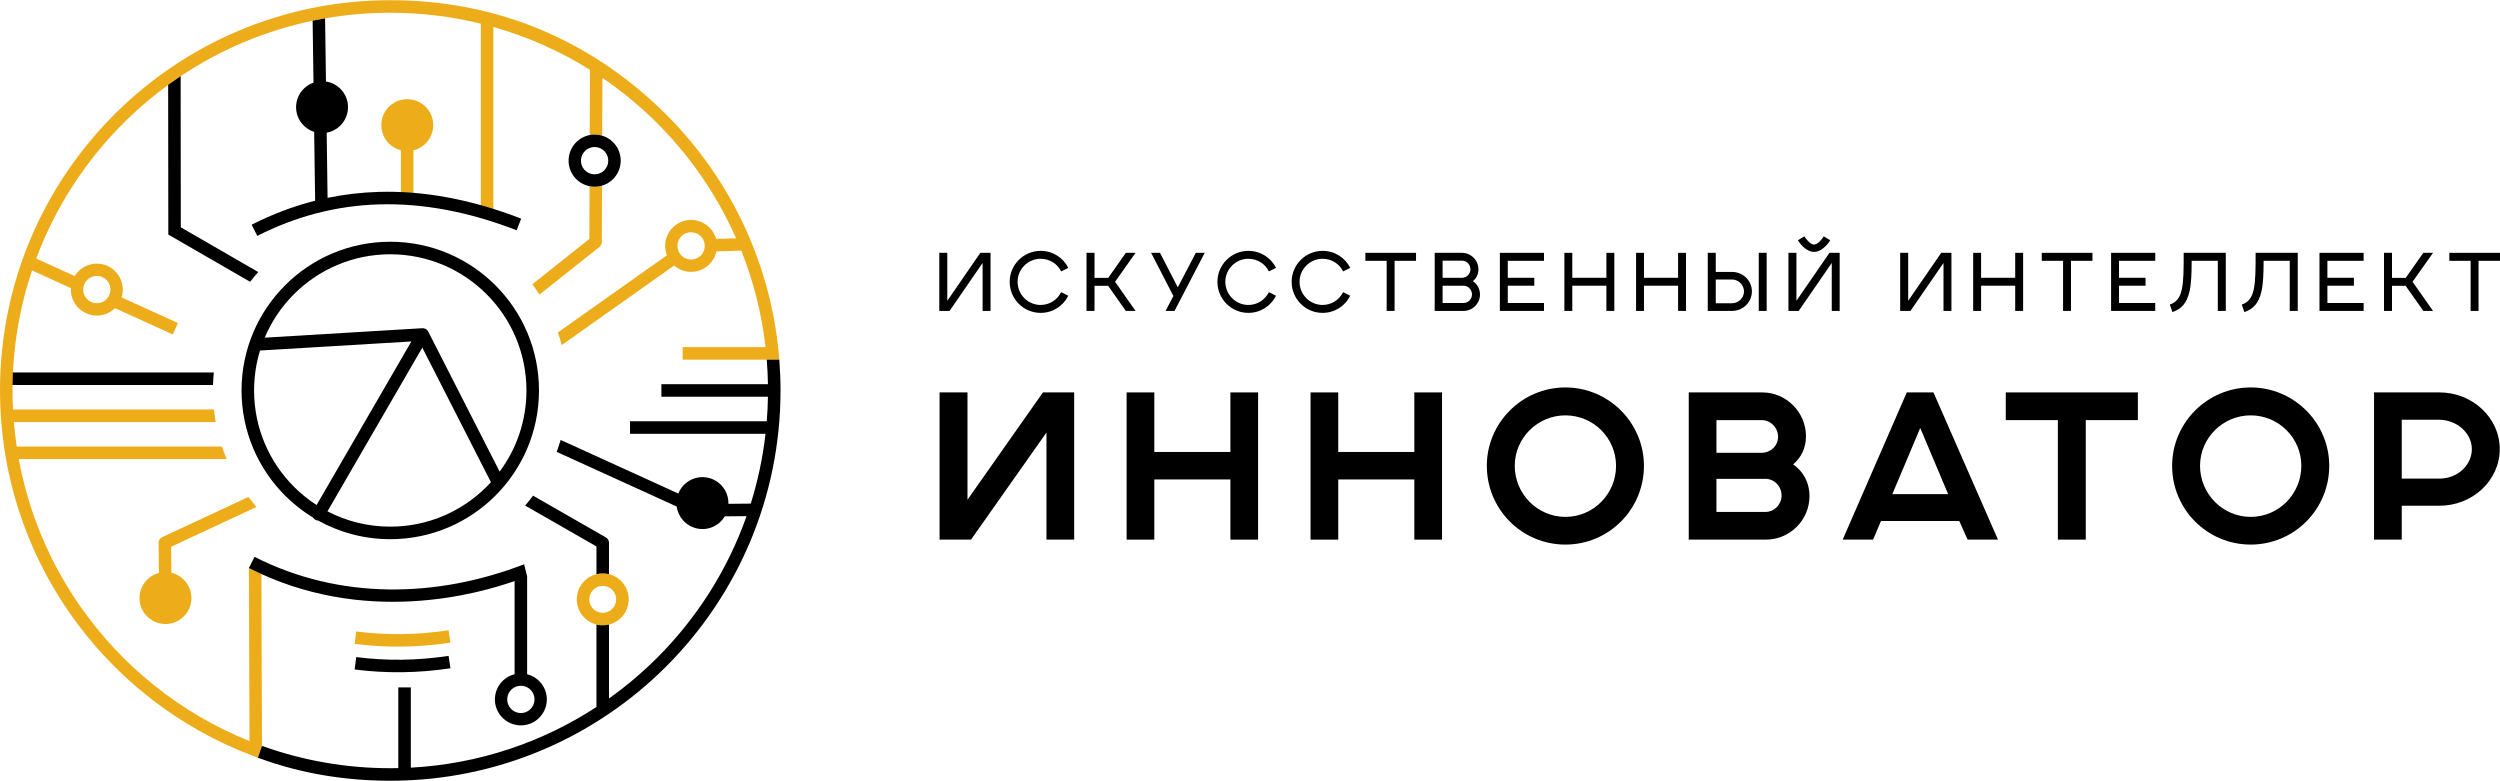 <?xml version="1.0" encoding="UTF-8"?> <svg xmlns="http://www.w3.org/2000/svg" xmlns:xlink="http://www.w3.org/1999/xlink" xmlns:xodm="http://www.corel.com/coreldraw/odm/2003" xml:space="preserve" width="1892px" height="591px" version="1.1" style="shape-rendering:geometricPrecision; text-rendering:geometricPrecision; image-rendering:optimizeQuality; fill-rule:evenodd; clip-rule:evenodd" viewBox="0 0 1777.96 555.1"> <defs> <style type="text/css"> .fil2 {fill:black} .fil1 {fill:#EDAC1A} .fil0 {fill:black;fill-rule:nonzero} </style> </defs> <g id="Слой_x0020_1">  <g id="_2837162630096"> <polygon class="fil0" points="668.21,383.63 690.56,383.63 744.23,307.47 744.23,383.63 763.93,383.63 763.93,278.94 741.73,278.94 688.06,355.25 688.06,278.94 668.21,278.94 "></polygon> <polygon id="1" class="fil0" points="801.23,383.63 820.93,383.63 820.93,340.84 875.04,340.84 875.04,383.63 894.74,383.63 894.74,278.94 875.04,278.94 875.04,321.29 820.93,321.29 820.93,278.94 801.23,278.94 "></polygon> <polygon id="2" class="fil0" points="932.04,383.63 951.74,383.63 951.74,340.84 1005.85,340.84 1005.85,383.63 1025.55,383.63 1025.55,278.94 1005.85,278.94 1005.85,321.29 951.74,321.29 951.74,278.94 932.04,278.94 "></polygon> <path id="3" class="fil0" d="M1149.31 331.14c0,20 -16.03,36.32 -36.03,36.32 -19.85,0 -36.02,-16.32 -36.02,-36.32 0,-19.7 16.17,-35.88 36.02,-35.88 20,0 36.03,16.18 36.03,35.88zm-91.9 0c0,31.02 25,56.02 55.87,56.02 30.88,0 55.87,-25 55.87,-56.02 0,-30.58 -24.99,-55.73 -55.87,-55.73 -30.87,0 -55.87,25.15 -55.87,55.73z"></path> <path id="4" class="fil0" d="M1201.01 383.63l54.85 0c17.05,0 31.02,-13.82 31.02,-31.02 0,-9.71 -4.56,-17.65 -11.62,-22.5 5.59,-4.71 9.12,-11.47 9.12,-20 0,-17.05 -13.97,-31.17 -31.02,-31.17l-52.35 0 0 104.69zm19.7 -19.7l0 -23.53 34.85 0c6.32,0 11.47,5.3 11.47,11.91 0,6.32 -5.15,11.62 -11.47,11.62l-34.85 0zm0 -42.05l0 -23.24 32.21 0c6.32,0 11.61,5.3 11.61,11.91 0,6.33 -5.29,11.33 -11.61,11.33l-32.21 0z"></path> <path id="5" class="fil0" d="M1310.5 383.63l21.62 0 5.59 -13.23 55.72 0 5.88 13.23 21.62 0 -45.88 -104.69 -18.97 0 -45.58 104.69zm35.29 -32.35l19.85 -47.05 19.85 47.05 -39.7 0z"></path> <polygon id="6" class="fil0" points="1463.52,383.63 1483.37,383.63 1483.37,298.64 1520.42,298.64 1520.42,278.94 1426.47,278.94 1426.47,298.64 1463.52,298.64 "></polygon> <path id="7" class="fil0" d="M1636.67 331.14c0,20 -16.02,36.32 -36.02,36.32 -19.85,0 -36.02,-16.32 -36.02,-36.32 0,-19.7 16.17,-35.88 36.02,-35.88 20,0 36.02,16.18 36.02,35.88zm-91.89 0c0,31.02 25,56.02 55.87,56.02 30.88,0 55.87,-25 55.87,-56.02 0,-30.58 -24.99,-55.73 -55.87,-55.73 -30.87,0 -55.87,25.15 -55.87,55.73z"></path> <path id="8" class="fil0" d="M1688.38 383.63l19.7 0 0 -24.11 26.91 0c23.23,0 42.79,-17.79 42.79,-40.29 0,-22.5 -19.7,-40.29 -42.79,-40.29l-46.61 0 0 104.69zm19.7 -43.38l0 -41.9 26.32 0c12.94,0 23.53,9.56 23.53,20.88 0,11.47 -10.15,21.02 -23.09,21.02l-26.76 0z"></path> <polygon class="fil0" points="668.01,220.98 675.32,220.98 698.82,186.86 698.82,220.98 704.45,220.98 704.45,179.67 697.2,179.67 673.7,213.78 673.7,179.67 668.01,179.67 "></polygon> <path id="1" class="fil0" d="M754.68 207.63c-2.73,5.4 -8.12,9.11 -14.62,9.11 -8.99,0 -16.36,-7.37 -16.36,-16.48 0,-8.99 7.37,-16.36 16.36,-16.36 6.5,0 12.01,3.66 14.62,8.99l5.05 -2.49c-3.48,-7.19 -10.97,-12.13 -19.67,-12.13 -12.13,0 -21.99,9.93 -21.99,21.99 0,12.25 9.86,22.11 21.99,22.11 8.7,0 16.07,-4.93 19.67,-12.18l-5.05 -2.56z"></path> <polygon id="2" class="fil0" points="772.71,220.98 778.4,220.98 778.4,203.11 788.09,203.11 800.68,220.98 807.58,220.98 793.02,200.26 807.58,179.67 800.68,179.67 788.15,197.48 778.4,197.48 778.4,179.67 772.71,179.67 "></polygon> <polygon id="3" class="fil0" points="828.92,220.98 835.3,220.98 856.77,179.67 850.45,179.67 837.62,204.21 824.97,179.67 818.65,179.67 834.49,210.36 "></polygon> <path id="4" class="fil0" d="M902.42 207.63c-2.73,5.4 -8.12,9.11 -14.62,9.11 -9,0 -16.36,-7.37 -16.36,-16.48 0,-8.99 7.36,-16.36 16.36,-16.36 6.5,0 12.01,3.66 14.62,8.99l5.05 -2.49c-3.48,-7.19 -10.97,-12.13 -19.67,-12.13 -12.13,0 -21.99,9.93 -21.99,21.99 0,12.25 9.86,22.11 21.99,22.11 8.7,0 16.07,-4.93 19.67,-12.18l-5.05 -2.56z"></path> <path id="5" class="fil0" d="M955.21 207.63c-2.73,5.4 -8.13,9.11 -14.63,9.11 -8.99,0 -16.36,-7.37 -16.36,-16.48 0,-8.99 7.37,-16.36 16.36,-16.36 6.5,0 12.02,3.66 14.63,8.99l5.04 -2.49c-3.48,-7.19 -10.96,-12.13 -19.67,-12.13 -12.12,0 -21.99,9.93 -21.99,21.99 0,12.25 9.87,22.11 21.99,22.11 8.71,0 16.08,-4.93 19.67,-12.18l-5.04 -2.56z"></path> <polygon id="6" class="fil0" points="986.18,220.98 991.8,220.98 991.8,185.35 1007.06,185.35 1007.06,179.67 971.03,179.67 971.03,185.35 986.18,185.35 "></polygon> <path id="7" class="fil0" d="M1020.33 220.98l20.49 0c6.44,0 11.72,-5.22 11.72,-11.72 0,-4 -2.03,-7.43 -5.05,-9.46 2.44,-1.97 3.95,-4.87 3.95,-8.41 0,-6.44 -5.28,-11.72 -11.72,-11.72l-19.39 0 0 41.31zm5.63 -5.63l0 -12.3 14.86 0c3.3,0 6.03,2.78 6.03,6.21 0,3.36 -2.73,6.09 -6.03,6.09l-14.86 0zm0 -17.93l0 -12.18 13.76 0c3.3,0 6.03,2.72 6.03,6.15 0,3.36 -2.73,6.03 -6.03,6.03l-13.76 0z"></path> <polygon id="8" class="fil0" points="1066.68,220.98 1098.07,220.98 1098.07,215.35 1072.31,215.35 1072.31,203.05 1091.17,203.05 1091.17,197.42 1072.31,197.42 1072.31,185.35 1098.07,185.35 1098.07,179.67 1066.68,179.67 "></polygon> <polygon id="9" class="fil0" points="1112.56,220.98 1118.19,220.98 1118.19,203.05 1142.44,203.05 1142.44,220.98 1148.07,220.98 1148.07,179.67 1142.44,179.67 1142.44,197.42 1118.19,197.42 1118.19,179.67 1112.56,179.67 "></polygon> <polygon id="10" class="fil0" points="1163.55,220.98 1169.17,220.98 1169.17,203.05 1193.43,203.05 1193.43,220.98 1199.06,220.98 1199.06,179.67 1193.43,179.67 1193.43,197.42 1169.17,197.42 1169.17,179.67 1163.55,179.67 "></polygon> <path id="11" class="fil0" d="M1214.53 220.98l17.18 0c7.89,0 14.21,-6.15 14.21,-13.93 0,-7.6 -6.32,-13.81 -14.21,-13.81l-11.49 0 0 -13.57 -5.69 0 0 41.31zm5.69 -5.45l0 -16.89 11.49 0c4.76,0 8.59,3.89 8.59,8.53 0,4.53 -3.83,8.36 -8.59,8.36l-11.49 0zm30.58 5.45l0 -41.31 5.63 0 0 41.31 -5.63 0z"></path> <path id="12" class="fil0" d="M1271.9 220.98l7.31 0 23.5 -34.12 0 34.12 5.63 0 0 -41.31 -7.25 0 -23.5 34.11 0 -34.11 -5.69 0 0 41.31zm6.73 -50.25c2.27,3.71 6.73,8.3 11.49,8.3 4.82,0 9.23,-4.59 11.49,-8.3l-4.58 -2.79c-0.58,1.05 -3.95,5.86 -6.91,5.86 -2.9,0 -6.26,-4.81 -6.9,-5.86l-4.59 2.79z"></path> <polygon id="13" class="fil0" points="1351.38,220.98 1358.69,220.98 1382.19,186.86 1382.19,220.98 1387.82,220.98 1387.82,179.67 1380.57,179.67 1357.07,213.78 1357.07,179.67 1351.38,179.67 "></polygon> <polygon id="14" class="fil0" points="1403.29,220.98 1408.92,220.98 1408.92,203.05 1433.18,203.05 1433.18,220.98 1438.81,220.98 1438.81,179.67 1433.18,179.67 1433.18,197.42 1408.92,197.42 1408.92,179.67 1403.29,179.67 "></polygon> <polygon id="15" class="fil0" points="1467.22,220.98 1472.85,220.98 1472.85,185.35 1488.11,185.35 1488.11,179.67 1452.08,179.67 1452.08,185.35 1467.22,185.35 "></polygon> <polygon id="16" class="fil0" points="1501.38,220.98 1532.77,220.98 1532.77,215.35 1507.01,215.35 1507.01,203.05 1525.87,203.05 1525.87,197.42 1507.01,197.42 1507.01,185.35 1532.77,185.35 1532.77,179.67 1501.38,179.67 "></polygon> <path id="17" class="fil0" d="M1553 179.67c0,11.54 0,20.01 -1.39,26.28 -1.33,5.8 -3.83,8.94 -8.47,10.5l1.86 5.34c6.73,-2.2 10.33,-6.85 12.12,-14.56 1.34,-5.75 1.51,-13 1.57,-21.88l18.57 0 0 35.63 5.68 0 0 -41.31 -29.94 0z"></path> <path id="18" class="fil0" d="M1604.16 179.67c0,11.54 0,20.01 -1.39,26.28 -1.33,5.8 -3.83,8.94 -8.47,10.5l1.86 5.34c6.73,-2.2 10.33,-6.85 12.12,-14.56 1.34,-5.75 1.51,-13 1.57,-21.88l18.57 0 0 35.63 5.69 0 0 -41.31 -29.95 0z"></path> <polygon id="19" class="fil0" points="1649.58,220.98 1680.97,220.98 1680.97,215.35 1655.21,215.35 1655.21,203.05 1674.07,203.05 1674.07,197.42 1655.21,197.42 1655.21,185.35 1680.97,185.35 1680.97,179.67 1649.58,179.67 "></polygon> <polygon id="20" class="fil0" points="1695.46,220.98 1701.15,220.98 1701.15,203.11 1710.84,203.11 1723.43,220.98 1730.33,220.98 1715.77,200.26 1730.33,179.67 1723.43,179.67 1710.9,197.48 1701.15,197.48 1701.15,179.67 1695.46,179.67 "></polygon> <polygon id="21" class="fil0" points="1757.07,220.98 1762.7,220.98 1762.7,185.35 1777.96,185.35 1777.96,179.67 1741.92,179.67 1741.92,185.35 1757.07,185.35 "></polygon> </g> <g id="_2837162635712"> <path class="fil1" d="M183.42 538.72l-0.8 -0.29 -2.14 -0.8c-53.46,-19.96 -99.11,-55.92 -131.12,-102.06 -31.12,-44.85 -49.36,-99.32 -49.36,-158.02 0,-76.64 31.07,-146.03 81.29,-196.26 50.23,-50.22 119.62,-81.29 196.26,-81.29 71.81,0 135.09,25.27 186.64,72.13 49.74,45.22 82.99,108.27 89.66,179.07 0.15,1.49 0.26,2.98 0.4,4.47l-68.74 0 0 -8.92 58.94 0c-2.74,-23.98 -8.64,-47.01 -17.27,-68.65l-17.63 0.53c-0.84,3.86 -2.87,7.25 -5.67,9.79 -3.46,3.13 -8.08,4.96 -13.08,4.77l0 0.01c-0.21,0 -0.41,-0.02 -0.61,-0.05 -4.12,-0.29 -7.83,-1.92 -10.75,-4.44l-79.94 56.54c-0.8,-3.04 -1.72,-6.03 -2.74,-8.97l77.53 -54.83c-0.92,-2.36 -1.37,-4.94 -1.24,-7.62 0.25,-5.09 2.55,-9.6 6.06,-12.78 3.5,-3.17 8.21,-5.01 13.29,-4.76 5.09,0.25 9.61,2.55 12.78,6.06 1.9,2.09 3.32,4.62 4.1,7.4l14.21 -0.43c-15.27,-34.65 -37.65,-65.47 -65.3,-90.61 -9.34,-8.49 -19.29,-16.33 -29.77,-23.46l-0.14 41.11c-1.42,-0.42 -2.91,-0.69 -4.45,-0.77 -1.52,-0.07 -3.01,0.04 -4.43,0.31l0.16 -46.43c-21.12,-13.17 -44.2,-23.49 -68.7,-30.42l0 129.35c0,2.46 -2,4.46 -4.46,4.46 -2.46,0 -4.46,-2 -4.46,-4.46l0 -131.71c-20.63,-5.08 -42.19,-7.77 -64.39,-7.77 -74.18,0 -141.34,30.07 -189.95,78.68 -26.99,26.99 -48.26,59.7 -61.85,96.15l27.35 12.44c0.93,-1.51 2.07,-2.88 3.37,-4.06 3.46,-3.13 8.09,-4.96 13.09,-4.77l0 0c0.2,0 0.41,0.01 0.61,0.04 4.92,0.35 9.28,2.61 12.37,6.03 3.13,3.46 4.96,8.08 4.77,13.08l0.01 0c0,0.21 -0.02,0.41 -0.04,0.61 -0.11,1.47 -0.38,2.89 -0.81,4.25l40.06 18.21 -3.65 8.12 -41.11 -18.69c-0.17,0.17 -0.35,0.33 -0.52,0.49 -3.51,3.17 -8.22,5.01 -13.3,4.76 -5.09,-0.25 -9.6,-2.55 -12.78,-6.06 -3.17,-3.5 -5.01,-8.21 -4.75,-13.29l0 -0.15 -27.65 -12.58c-8.98,26.82 -13.85,55.53 -13.85,85.37 0,4.54 0.11,9.05 0.34,13.53l142.88 0c0.33,3.01 0.75,5.98 1.27,8.92l-143.56 0c0.48,5.87 1.16,11.68 2.01,17.44 0.13,-0.01 0.26,-0.02 0.39,-0.02l145.61 0c1.01,3.03 2.12,6 3.35,8.92l-147.87 0c7,38.16 22.05,73.5 43.34,104.18 29.75,42.88 71.67,76.68 120.76,96.4l-0.44 -122.42 0 -0.66c2.93,1.49 5.91,2.92 8.92,4.28 0,40.68 0.27,81.47 0.42,122.19l0 0 -0.04 0.07 -2.88 8.34zm308.56 -373.69c5.36,0.27 9.48,4.83 9.22,10.19 -0.27,5.36 -4.83,9.48 -10.19,9.22 -5.36,-0.27 -9.48,-4.83 -9.22,-10.19 0.27,-5.36 4.83,-9.48 10.19,-9.22zm-63.83 -33.14l-0.14 40.07c0,1.41 -0.65,2.67 -1.68,3.48l0.01 0.01 -42.67 33.91c-1.61,-2.5 -3.31,-4.95 -5.09,-7.33l40.55 -32.23 0.14 -37.52c0.88,0.18 1.79,0.29 2.71,0.34 2.15,0.11 4.22,-0.16 6.17,-0.73zm-358.81 64.22c5.36,0.27 9.49,4.83 9.22,10.19 -0.27,5.36 -4.83,9.48 -10.18,9.22 -5.36,-0.27 -9.49,-4.83 -9.22,-10.19 0.26,-5.36 4.82,-9.48 10.18,-9.22zm184.01 252.84c10.63,1.38 21.49,2.02 32.54,1.88 10.81,-0.13 21.87,-1.03 33.13,-2.73l1.32 8.82c-11.52,1.73 -22.99,2.66 -34.35,2.8 -11.48,0.14 -22.77,-0.52 -33.79,-1.96l1.15 -8.81zm176 -41.3c0.21,0 0.41,0.02 0.61,0.04 4.93,0.35 9.29,2.62 12.38,6.04 3.13,3.45 4.96,8.08 4.76,13.08l0.01 0c0,0.21 -0.01,0.41 -0.04,0.61 -0.35,4.93 -2.62,9.29 -6.03,12.38 -3.51,3.17 -8.22,5.01 -13.29,4.76 -5.1,-0.26 -9.61,-2.55 -12.78,-6.06 -3.18,-3.51 -5.01,-8.22 -4.76,-13.29 0.25,-5.1 2.55,-9.61 6.06,-12.78 3.45,-3.13 8.08,-4.96 13.08,-4.77l0 -0.01zm0 8.92l-0.21 -0.02c-2.65,-0.13 -5.11,0.82 -6.92,2.46 -1.81,1.64 -3,3.98 -3.13,6.62 -0.13,2.65 0.82,5.1 2.46,6.91 1.64,1.81 3.98,3 6.61,3.13 2.66,0.13 5.11,-0.82 6.92,-2.46 1.75,-1.58 2.92,-3.82 3.11,-6.35l0.02 -0.26c0.13,-2.65 -0.82,-5.1 -2.46,-6.92 -1.58,-1.75 -3.82,-2.92 -6.35,-3.11l-0.05 0zm-138.81 -346.14c5.1,0.25 9.61,2.55 12.78,6.05 3.18,3.51 5.01,8.22 4.76,13.29 -0.25,5.1 -2.55,9.61 -6.06,12.78 -2.24,2.04 -4.98,3.52 -8,4.26l0 32.34c0,2.47 -1.99,4.46 -4.46,4.46 -2.46,0 -4.46,-1.99 -4.46,-4.46l0 -32.38c-3.59,-0.91 -6.75,-2.87 -9.15,-5.51 -3.17,-3.51 -5.01,-8.22 -4.76,-13.3 0.26,-5.09 2.55,-9.6 6.06,-12.78 3.51,-3.17 8.22,-5.01 13.29,-4.75zm-108.12 289.94l-60.74 28.35 0.22 18.49c3.72,0.88 6.99,2.87 9.46,5.59 3.13,3.46 4.96,8.08 4.76,13.08l0.01 0c0,0.21 -0.01,0.41 -0.04,0.61 -0.35,4.93 -2.62,9.29 -6.03,12.38 -3.46,3.13 -8.09,4.96 -13.09,4.77l0 0.01c-0.2,0 -0.41,-0.02 -0.61,-0.05 -4.92,-0.35 -9.28,-2.61 -12.38,-6.03 -3.17,-3.5 -5.01,-8.21 -4.75,-13.29 0.25,-5.09 2.55,-9.61 6.05,-12.78 2.18,-1.97 4.83,-3.43 7.74,-4.19l-0.25 -21.28c-0.05,-1.71 0.9,-3.37 2.56,-4.15l61.33 -28.63c1.83,2.44 3.76,4.82 5.76,7.12z"></path> <path class="fil2" d="M423.36 104.43c5.36,0.27 9.49,4.83 9.22,10.19 -0.27,5.36 -4.83,9.48 -10.19,9.22 -5.35,-0.27 -9.48,-4.83 -9.22,-10.19 0.27,-5.36 4.83,-9.48 10.19,-9.22zm0.47 -8.84c10.22,0.51 18.1,9.21 17.59,19.44 -0.51,10.22 -9.21,18.1 -19.44,17.59 -10.22,-0.51 -18.1,-9.21 -17.59,-19.44 0.51,-10.22 9.21,-18.1 19.44,-17.59z"></path> <path class="fil0" d="M9.14 264.76c-0.14,2.95 -0.23,5.91 -0.27,8.89l142.62 0c0.09,-2.99 0.28,-5.96 0.57,-8.89l-142.92 0zm356.82 148.36l0.01 0 0 66.23c-2.99,0.74 -5.7,2.22 -7.93,4.23 -3.5,3.18 -5.8,7.69 -6.05,12.78 -0.26,5.08 1.58,9.79 4.75,13.3 3.1,3.41 7.45,5.68 12.38,6.03 0.2,0.03 0.41,0.04 0.61,0.04l0 -0.01c5,0.2 9.63,-1.63 13.09,-4.76 3.41,-3.1 5.68,-7.45 6.03,-12.38 0.03,-0.2 0.04,-0.4 0.04,-0.61l-0.01 0c0.19,-5 -1.63,-9.63 -4.77,-13.09 -2.41,-2.66 -5.6,-4.63 -9.22,-5.53l0 -69.49 -2.13 -8.71c-62.28,24.11 -131.42,25.4 -191.72,-5.26l-4.04 7.95c82.15,41.77 163.02,18.24 188.96,9.28zm4.95 74.45c5.36,0.26 9.49,4.82 9.22,10.18 -0.27,5.36 -4.83,9.49 -10.18,9.22 -5.36,-0.27 -9.49,-4.82 -9.22,-10.18 0.26,-5.36 4.82,-9.49 10.18,-9.22zm-242.44 -433.57c-3,2.01 -5.96,4.07 -8.88,6.19l0.11 106.49 58.17 33.59c1.85,-2.38 3.78,-4.69 5.79,-6.94l-55.08 -31.8 -0.11 -107.53zm103.35 3.83l-0.62 -44.93c-2.98,0.51 -5.93,1.08 -8.87,1.69l0.62 44.05c-2.35,0.82 -4.49,2.11 -6.3,3.75 -3.51,3.18 -5.81,7.69 -6.06,12.78 -0.25,5.08 1.58,9.79 4.76,13.3 2.15,2.38 4.93,4.2 8.08,5.21l0.69 48.93c-15.53,3.93 -30.58,9.65 -45.17,17.06l4.05 7.95c27.19,-13.83 56,-21.51 86.59,-22.4 30.69,-0.9 63.25,5.02 97.85,18.41l3.21 -8.29c-35.73,-13.83 -69.44,-19.94 -101.31,-19.01 -12.41,0.36 -24.52,1.79 -36.37,4.24l-0.64 -46.32c3.44,-0.62 6.57,-2.21 9.09,-4.48 3.41,-3.1 5.68,-7.45 6.03,-12.38 0.03,-0.2 0.04,-0.41 0.04,-0.61l-0.01 0c0.2,-5 -1.63,-9.63 -4.76,-13.09 -2.78,-3.06 -6.58,-5.21 -10.9,-5.86zm21.53 409.33l-1.15 8.81c11.02,1.44 22.31,2.1 33.79,1.96 11.36,-0.14 22.83,-1.07 34.35,-2.8l-1.32 -8.82c-11.26,1.7 -22.32,2.6 -33.13,2.73 -11.05,0.14 -21.91,-0.5 -32.54,-1.88zm46.98 -220.07l48.81 95.69c-1.01,1.11 -2.05,2.2 -3.11,3.25 -17.52,17.53 -41.73,28.37 -68.48,28.37 -16.11,0 -31.3,-3.93 -44.66,-10.89l67.44 -116.42zm-7.78 -4.39l-67.39 116.32c-5.82,-3.75 -11.22,-8.11 -16.09,-12.99 -17.53,-17.52 -28.37,-41.73 -28.37,-68.48 0,-9.88 1.48,-19.42 4.23,-28.4l107.62 -6.45zm-104.3 -2.7c4.9,-11.65 12.02,-22.13 20.82,-30.93 17.52,-17.53 41.73,-28.37 68.48,-28.37 26.75,0 50.96,10.84 68.48,28.37 17.53,17.52 28.37,41.74 28.37,68.48 0,21.62 -7.08,41.59 -19.06,57.71l-50.77 -99.55c-0.87,-1.72 -2.71,-2.63 -4.52,-2.41l-111.8 6.7zm89.3 -68.22c-29.21,0 -55.65,11.84 -74.79,30.98 -19.14,19.14 -30.98,45.58 -30.98,74.79 0,29.21 11.84,55.65 30.98,74.79 5.98,5.98 12.68,11.25 19.95,15.67 0.37,0.6 0.89,1.12 1.54,1.49 0.65,0.38 1.36,0.58 2.06,0.6 15.18,8.42 32.65,13.22 51.24,13.22 29.21,0 55.65,-11.84 74.79,-30.98 19.14,-19.14 30.98,-45.58 30.98,-74.79 0,-29.21 -11.84,-55.65 -30.98,-74.79 -19.14,-19.14 -45.58,-30.98 -74.79,-30.98zm146.64 236.39c1.63,-0.4 3.33,-0.58 5.08,-0.51l0 -0.01c0.21,0 0.41,0.02 0.61,0.04 1.11,0.08 2.18,0.26 3.23,0.52l0 -22.3c-0.01,-1.55 -0.81,-3.05 -2.25,-3.87l-51.76 -29.68c-1.79,2.42 -3.66,4.78 -5.61,7.06l50.7 29.07 0 19.68zm130.06 -152.5l-0.08 0 -8.87 0c0.46,5.76 0.75,11.57 0.85,17.42l-75.78 0 0 8.92 75.77 0c-0.09,5.86 -0.38,11.66 -0.84,17.42l-1.06 0 -96.17 0 0 8.92 96.17 0 0.19 0c-1.95,17.09 -5.51,33.69 -10.51,49.66l-15.88 0.15c0.14,-4.93 -1.68,-9.49 -4.78,-12.9 -3.09,-3.42 -7.44,-5.68 -12.37,-6.04 -0.2,-0.02 -0.41,-0.04 -0.61,-0.04l0 0.01c-5,-0.19 -9.63,1.64 -13.09,4.77 -2.07,1.88 -3.72,4.22 -4.78,6.88l-83.17 -37.88c-0.18,-0.09 -0.36,-0.15 -0.54,-0.21 -0.83,2.86 -1.76,5.69 -2.78,8.46l85.35 38.87c0.5,3.78 2.16,7.23 4.62,9.95 3.18,3.51 7.69,5.8 12.78,6.06 5.08,0.25 9.79,-1.59 13.3,-4.76 1.36,-1.23 2.53,-2.67 3.48,-4.26l15.5 -0.15c-13.48,38.23 -35.37,72.5 -63.45,100.58 -10.62,10.62 -22.12,20.35 -34.39,29.08l0 -52.56c-1.74,0.44 -3.57,0.63 -5.44,0.54 -1.2,-0.06 -2.36,-0.23 -3.48,-0.51l0 58.3c0,0.1 0,0.2 0.01,0.3 -38.34,25.03 -83.47,40.53 -132.02,43.14l0 -57.07 -8.92 0 0 57.4c-1.9,0.04 -3.8,0.06 -5.71,0.06 -31.49,0 -61.72,-5.42 -89.8,-15.38 -0.48,-0.17 -1.41,-0.5 -1.41,-0.5l0 0.01 0 0 0 0 -0.01 0.01c0,0.01 0,0.02 -0.01,0.02l-0.02 0.04 -2.88 8.34 0.02 0.01 0.03 0.01 1.31 0.47c28.9,10.58 60.24,15.89 92.77,15.89 76.64,0 146.03,-31.06 196.26,-81.29 50.22,-50.23 81.29,-119.62 81.29,-196.26 0,-7.36 -0.29,-14.66 -0.85,-21.88z"></path> </g> </g> </svg> 